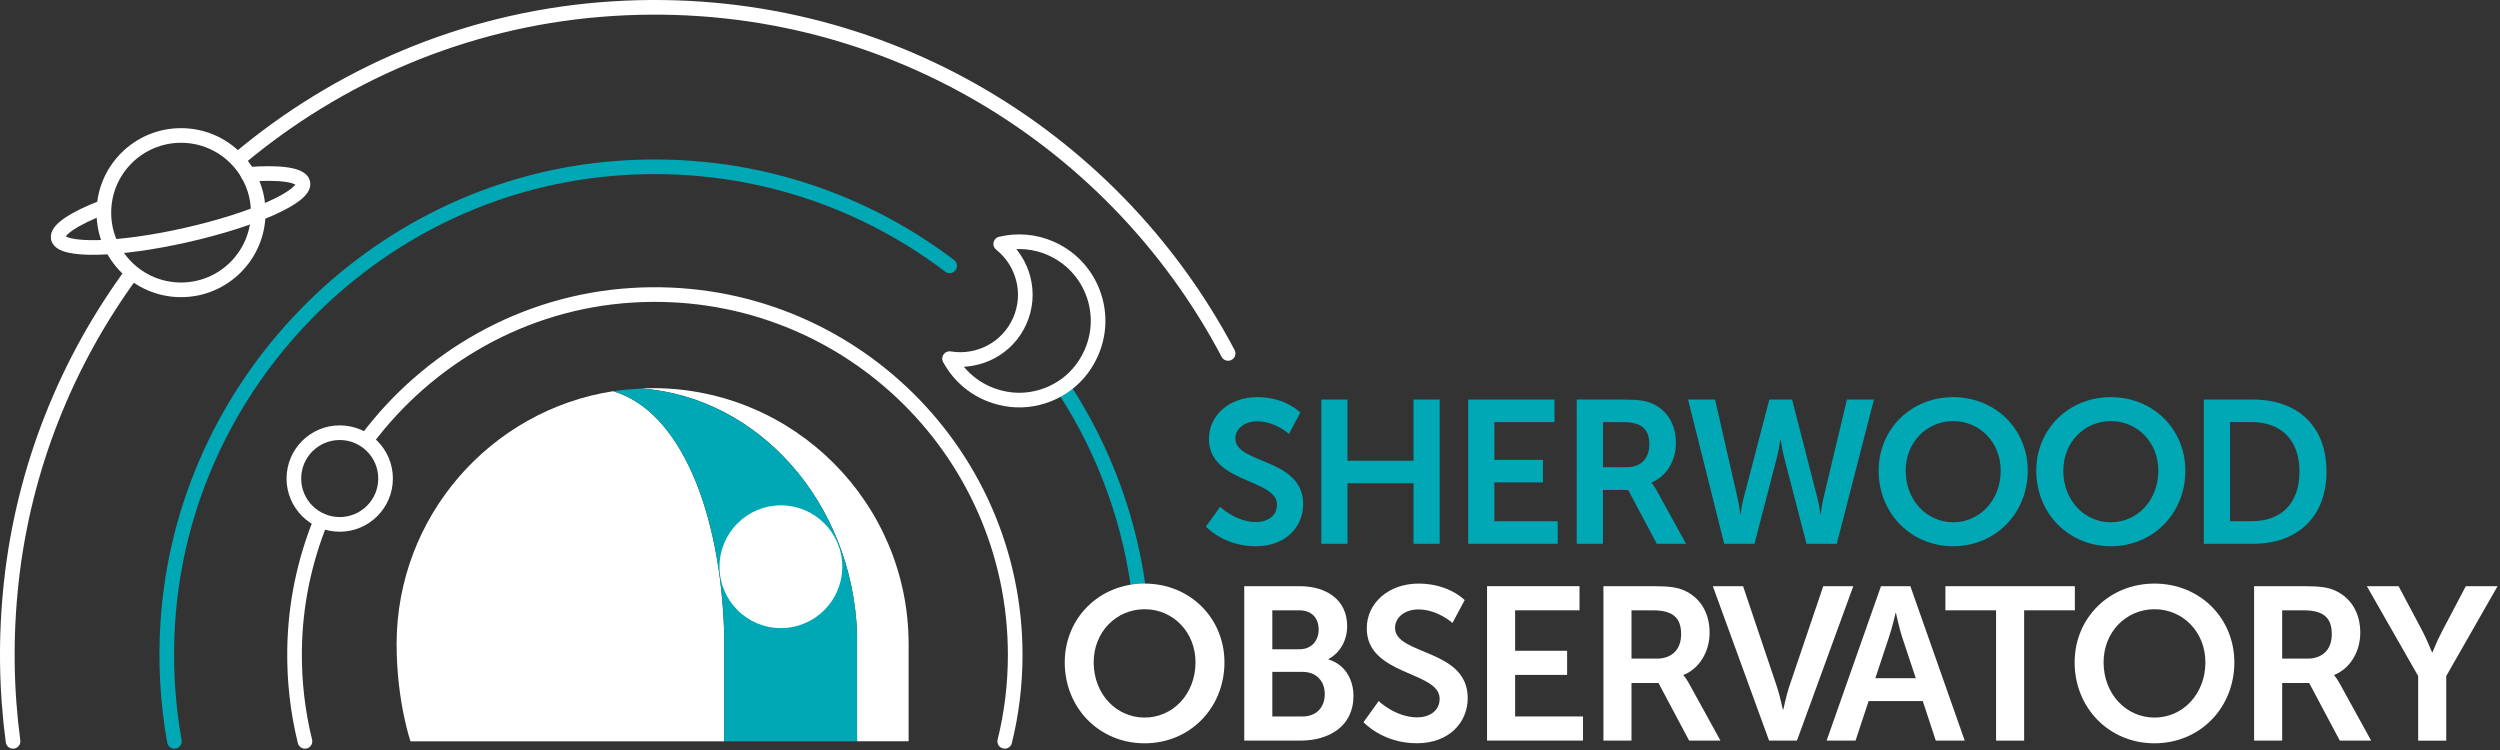 <?xml version="1.0" encoding="UTF-8" standalone="no"?>
<!-- Generator: Adobe Illustrator 25.4.1, SVG Export Plug-In . SVG Version: 6.00 Build 0)  -->

<svg
   version="1.1"
   id="Layer_1"
   x="0px"
   y="0px"
   viewBox="0 0 300 90"
   xml:space="preserve"
   width="300"
   height="90"
   xmlns="http://www.w3.org/2000/svg"
   xmlns:svg="http://www.w3.org/2000/svg"><rect x="0" y="0" width="300" height="90" fill="#333333" stroke="none"/><defs
   id="defs741" />
<style
   type="text/css"
   id="style666">
	.st0{fill:none;stroke:#FFFFFF;stroke-width:3.5;stroke-linecap:round;stroke-miterlimit:10;}
	.st1{fill:none;stroke:#00A7B5;stroke-width:3.5;stroke-linecap:round;stroke-miterlimit:10;}
	.st2{fill:#FFFFFF;}
	.st3{fill:#00A7B5;}
	.st4{fill:none;stroke:#FFFFFF;stroke-width:3.5;stroke-linecap:round;stroke-linejoin:round;stroke-miterlimit:10;}
</style>































<g
   id="g936"
   transform="scale(0.502)"><path
     class="st0"
     d="m 56.948,38.092 c 23.87,-20.09 53.83,-33.11 86.47,-35.8 64.93,-5.35 122.34,29.41 150.15,82.19"
     id="path668" /><path
     class="st0"
     d="m 3.118,177.212 c -1.64,-12.31 -1.84,-25.08 -0.41,-38.14 3,-27.38 13.28,-52.63 28.82,-73.82"
     id="path670" /><path
     class="st1"
     d="m 254.248,92.752 c 9.81,15 16.27,32.4 18.29,51.12"
     id="path672" /><path
     class="st0"
     d="M 87.538,105.252 C 102.238,85.552 125.118,72.192 151.048,70.582 c 50.06,-3.11 91.63,36.57 91.63,85.96 0,7.12 -0.86,14.05 -2.5,20.67"
     id="path674" /><path
     class="st0"
     d="m 72.898,177.212 c -1.73,-7.03 -2.6,-14.4 -2.48,-21.98 0.16,-10.83 2.38,-21.23 6.29,-30.82"
     id="path676" /><g
     id="g682"
     transform="translate(-0.002,0.002)">
	<path
   class="st2"
   d="m 173.11,151.38 c -0.88,-29.29 -10.52,-53.11 -26.53,-57.87 -29.32,4.53 -51.77,29.98 -51.77,60.47 0,13.6 3.32,23.23 3.32,23.23 h 74.98 z"
   id="path678" />
	<path
   class="st2"
   d="m 204.88,151.38 v 25.82 h 12.32 v -23.23 c 0,-33.79 -27.4,-61.19 -61.19,-61.19 v 0 c -0.91,0 -1.81,0.03 -2.71,0.07 28.09,2.1 50.44,27.29 51.58,58.53 z"
   id="path680" />
</g><path
     class="st3"
     d="m 204.878,177.212 v -25.82 c -1.14,-31.24 -23.49,-56.43 -51.58,-58.52 -2.1,0.11 -4.68,0.34 -6.71,0.65 16,4.76 25.65,28.58 26.53,57.87 v 25.82 h -3.04 v 0 h 35.76 v 0 z"
     id="path684" /><g
     id="g688"
     transform="translate(-0.002,0.002)">
	<circle
   class="st2"
   cx="186.67"
   cy="135.47"
   r="14.67"
   id="circle686" />
</g><path
     class="st2"
     d="m 273.608,139.502 c 10.87,0 19.09,8.27 19.09,18.83 0,10.87 -8.22,19.35 -19.09,19.35 -10.87,0 -19.09,-8.48 -19.09,-19.35 0.01,-10.57 8.23,-18.83 19.09,-18.83 z m 0,32.03 c 6.76,0 12.17,-5.62 12.17,-13.21 0,-7.28 -5.41,-12.69 -12.17,-12.69 -6.76,0 -12.17,5.41 -12.17,12.69 0,7.59 5.41,13.21 12.17,13.21 z"
     id="path690" /><path
     class="st2"
     d="m 297.428,140.122 h 13.21 c 6.66,0 11.39,3.43 11.39,9.52 0,3.43 -1.66,6.4 -4.47,7.9 v 0.1 c 4.06,1.2 5.98,4.94 5.98,8.69 0,7.38 -5.93,10.71 -12.74,10.71 h -13.37 z m 13.21,15.08 c 2.91,0 4.58,-2.08 4.58,-4.73 0,-2.65 -1.56,-4.58 -4.68,-4.58 h -6.4 v 9.31 z m 0.68,16.07 c 3.43,0 5.36,-2.24 5.36,-5.36 0,-3.07 -1.97,-5.31 -5.36,-5.31 h -7.18 v 10.66 h 7.18 z"
     id="path692" /><path
     class="st2"
     d="m 329.568,167.582 c 0,0 4.01,3.9 9.21,3.9 2.81,0 5.36,-1.46 5.36,-4.47 0,-6.61 -17.42,-5.46 -17.42,-16.8 0,-6.14 5.31,-10.71 12.38,-10.71 7.28,0 11.02,3.95 11.02,3.95 l -2.91,5.46 c 0,0 -3.54,-3.23 -8.17,-3.23 -3.12,0 -5.56,1.82 -5.56,4.42 0,6.55 17.37,4.94 17.37,16.75 0,5.88 -4.47,10.82 -12.17,10.82 -8.22,0 -12.74,-5.04 -12.74,-5.04 z"
     id="path694" /><path
     class="st2"
     d="m 355.468,140.122 h 22.1 v 5.77 h -15.39 v 9.67 h 12.43 v 5.77 h -12.43 v 9.93 h 16.23 v 5.77 h -22.94 z"
     id="path696" /><path
     class="st2"
     d="m 383.288,140.122 h 11.91 c 4,0 5.82,0.31 7.44,1.04 3.69,1.67 6.03,5.2 6.03,10.09 0,4.42 -2.34,8.53 -6.24,10.09 v 0.1 c 0,0 0.52,0.52 1.25,1.82 l 7.59,13.78 h -7.49 l -7.33,-13.78 h -6.45 v 13.78 h -6.71 z m 12.74,17.32 c 3.59,0 5.83,-2.13 5.83,-5.83 0,-3.54 -1.51,-5.72 -6.76,-5.72 h -5.1 v 11.55 z"
     id="path698" /><path
     class="st2"
     d="m 409.438,140.122 h 7.23 l 8.11,24.08 c 0.73,2.13 1.35,5.41 1.4,5.41 h 0.1 c 0.05,0 0.68,-3.28 1.4,-5.41 l 8.16,-24.08 h 7.18 l -13.47,36.92 h -6.66 z"
     id="path700" /><path
     class="st2"
     d="m 459.628,167.582 h -12.95 l -3.12,9.46 h -6.92 l 13,-36.92 h 7.02 l 13,36.92 h -6.92 z m -6.5,-21.06 c 0,0 -0.83,3.64 -1.56,5.72 l -3.28,9.88 h 9.67 l -3.28,-9.88 c -0.68,-2.08 -1.46,-5.72 -1.46,-5.72 z"
     id="path702" /><path
     class="st2"
     d="m 477.158,145.892 h -12.12 v -5.77 h 30.94 v 5.77 h -12.12 v 31.15 h -6.71 v -31.15 z"
     id="path704" /><path
     class="st2"
     d="m 515.018,139.502 c 10.87,0 19.09,8.27 19.09,18.83 0,10.87 -8.22,19.35 -19.09,19.35 -10.87,0 -19.09,-8.48 -19.09,-19.35 0,-10.57 8.22,-18.83 19.09,-18.83 z m 0,32.03 c 6.76,0 12.17,-5.62 12.17,-13.21 0,-7.28 -5.41,-12.69 -12.17,-12.69 -6.76,0 -12.17,5.41 -12.17,12.69 0,7.59 5.41,13.21 12.17,13.21 z"
     id="path706" /><path
     class="st2"
     d="m 538.828,140.122 h 11.91 c 4,0 5.82,0.31 7.44,1.04 3.69,1.67 6.03,5.2 6.03,10.09 0,4.42 -2.34,8.53 -6.24,10.09 v 0.1 c 0,0 0.52,0.52 1.25,1.82 l 7.59,13.78 h -7.49 l -7.33,-13.78 h -6.45 v 13.78 h -6.71 z m 12.74,17.32 c 3.59,0 5.83,-2.13 5.83,-5.83 0,-3.54 -1.51,-5.72 -6.76,-5.72 h -5.1 v 11.55 z"
     id="path708" /><path
     class="st2"
     d="m 578.048,161.602 -12.27,-21.48 h 7.59 l 5.77,10.87 c 1.2,2.29 2.18,4.99 2.24,4.94 h 0.1 c 0,0 1.04,-2.65 2.24,-4.94 l 5.72,-10.87 h 7.59 l -12.27,21.48 v 15.45 h -6.71 z"
     id="path710" /><circle
     class="st0"
     cx="81.208"
     cy="114.392"
     r="10.96"
     id="circle712" /><path
     class="st4"
     d="m 243.748,76.762 c -2.95,6.61 -9.93,10.1 -16.76,8.97 2.59,4.75 7.2,8.47 13.36,9.61 6.85,1.27 14.1,-1.56 18.26,-7.14 7.57,-10.15 3.52,-23.95 -7.33,-28.79 -3.94,-1.76 -8.16,-2.04 -12.06,-1.11 5.41,4.32 7.48,11.85 4.53,18.46 z"
     id="path714" /><circle
     class="st0"
     cx="43.278"
     cy="50.832"
     r="18.45"
     id="circle716" /><path
     class="st0"
     d="m 24.698,49.522 c -6.95,2.69 -11.22,5.46 -10.78,7.4 0.73,3.25 14.42,2.92 30.57,-0.73 16.15,-3.65 28.65,-9.23 27.92,-12.48 -0.44,-1.96 -5.59,-2.61 -13.14,-2.03"
     id="path718" /><path
     class="st3"
     d="m 291.668,121.152 c 0,0 3.74,3.64 8.59,3.64 2.62,0 5,-1.36 5,-4.18 0,-6.17 -16.27,-5.1 -16.27,-15.68 0,-5.73 4.95,-10 11.56,-10 6.8,0 10.29,3.69 10.29,3.69 l -2.72,5.1 c 0,0 -3.3,-3.01 -7.62,-3.01 -2.91,0 -5.2,1.7 -5.2,4.13 0,6.12 16.22,4.61 16.22,15.64 0,5.49 -4.18,10.1 -11.36,10.1 -7.67,0 -11.9,-4.71 -11.9,-4.71 z"
     id="path720" /><path
     class="st3"
     d="m 315.848,95.512 h 6.26 v 14.62 h 15.78 V 95.512 h 6.26 v 34.48 h -6.26 v -14.47 h -15.78 v 14.47 h -6.26 z"
     id="path722" /><path
     class="st3"
     d="m 350.948,95.512 h 20.64 v 5.39 h -14.37 v 9.03 h 11.61 v 5.39 h -11.61 v 9.28 h 15.15 v 5.39 h -21.41 V 95.512 Z"
     id="path724" /><path
     class="st3"
     d="m 376.928,95.512 h 11.12 c 3.74,0 5.44,0.29 6.94,0.97 3.45,1.55 5.63,4.86 5.63,9.42 0,4.13 -2.18,7.96 -5.83,9.42 v 0.1 c 0,0 0.48,0.49 1.16,1.7 l 7.09,12.87 h -6.99 l -6.85,-12.87 h -6.02 v 12.87 h -6.27 V 95.512 Z m 11.89,16.17 c 3.35,0 5.44,-1.99 5.44,-5.44 0,-3.3 -1.41,-5.34 -6.31,-5.34 h -4.76 v 10.78 z"
     id="path726" /><path
     class="st3"
     d="m 434.508,119.352 c 0.53,1.99 0.58,3.64 0.63,3.64 h 0.1 c 0,0 0.15,-1.7 0.58,-3.64 l 5.68,-23.84 h 6.46 l -8.89,34.48 h -7.23 l -5.29,-20.39 c -0.58,-2.23 -0.88,-4.51 -0.88,-4.51 h -0.1 c 0,0 -0.29,2.28 -0.88,4.51 l -5.29,20.39 h -7.24 l -8.64,-34.48 h 6.46 l 5.44,23.84 c 0.44,1.94 0.58,3.64 0.58,3.64 h 0.1 c 0.05,0 0.1,-1.65 0.63,-3.64 l 6.22,-23.84 h 5.44 z"
     id="path728" /><path
     class="st3"
     d="m 466.898,94.932 c 10.15,0 17.82,7.72 17.82,17.58 0,10.15 -7.67,18.06 -17.82,18.06 -10.15,0 -17.82,-7.91 -17.82,-18.06 0,-9.86 7.67,-17.58 17.82,-17.58 z m 0,29.91 c 6.31,0 11.36,-5.24 11.36,-12.33 0,-6.8 -5.05,-11.85 -11.36,-11.85 -6.31,0 -11.36,5.05 -11.36,11.85 0,7.08 5.05,12.33 11.36,12.33 z"
     id="path730" /><path
     class="st3"
     d="m 504.578,94.932 c 10.15,0 17.82,7.72 17.82,17.58 0,10.15 -7.67,18.06 -17.82,18.06 -10.15,0 -17.82,-7.91 -17.82,-18.06 0,-9.86 7.67,-17.58 17.82,-17.58 z m 0,29.91 c 6.31,0 11.36,-5.24 11.36,-12.33 0,-6.8 -5.05,-11.85 -11.36,-11.85 -6.31,0 -11.36,5.05 -11.36,11.85 -0.01,7.08 5.04,12.33 11.36,12.33 z"
     id="path732" /><path
     class="st3"
     d="m 526.808,95.512 h 11.75 c 10.63,0 17.58,6.31 17.58,17.19 0,10.88 -6.94,17.29 -17.58,17.29 h -11.75 z m 11.41,29.08 c 6.99,0 11.46,-4.13 11.46,-11.9 0,-7.67 -4.56,-11.8 -11.46,-11.8 h -5.15 v 23.7 z"
     id="path734" /><path
     class="st1"
     d="m 41.688,177.202 c -1.64,-9.17 -2.21,-18.71 -1.57,-28.49 3.7,-56.67 48.88,-103.17 105.44,-108.34 30.68,-2.8 59.18,6.28 81.44,23.17"
     id="path736" /></g>
</svg>
